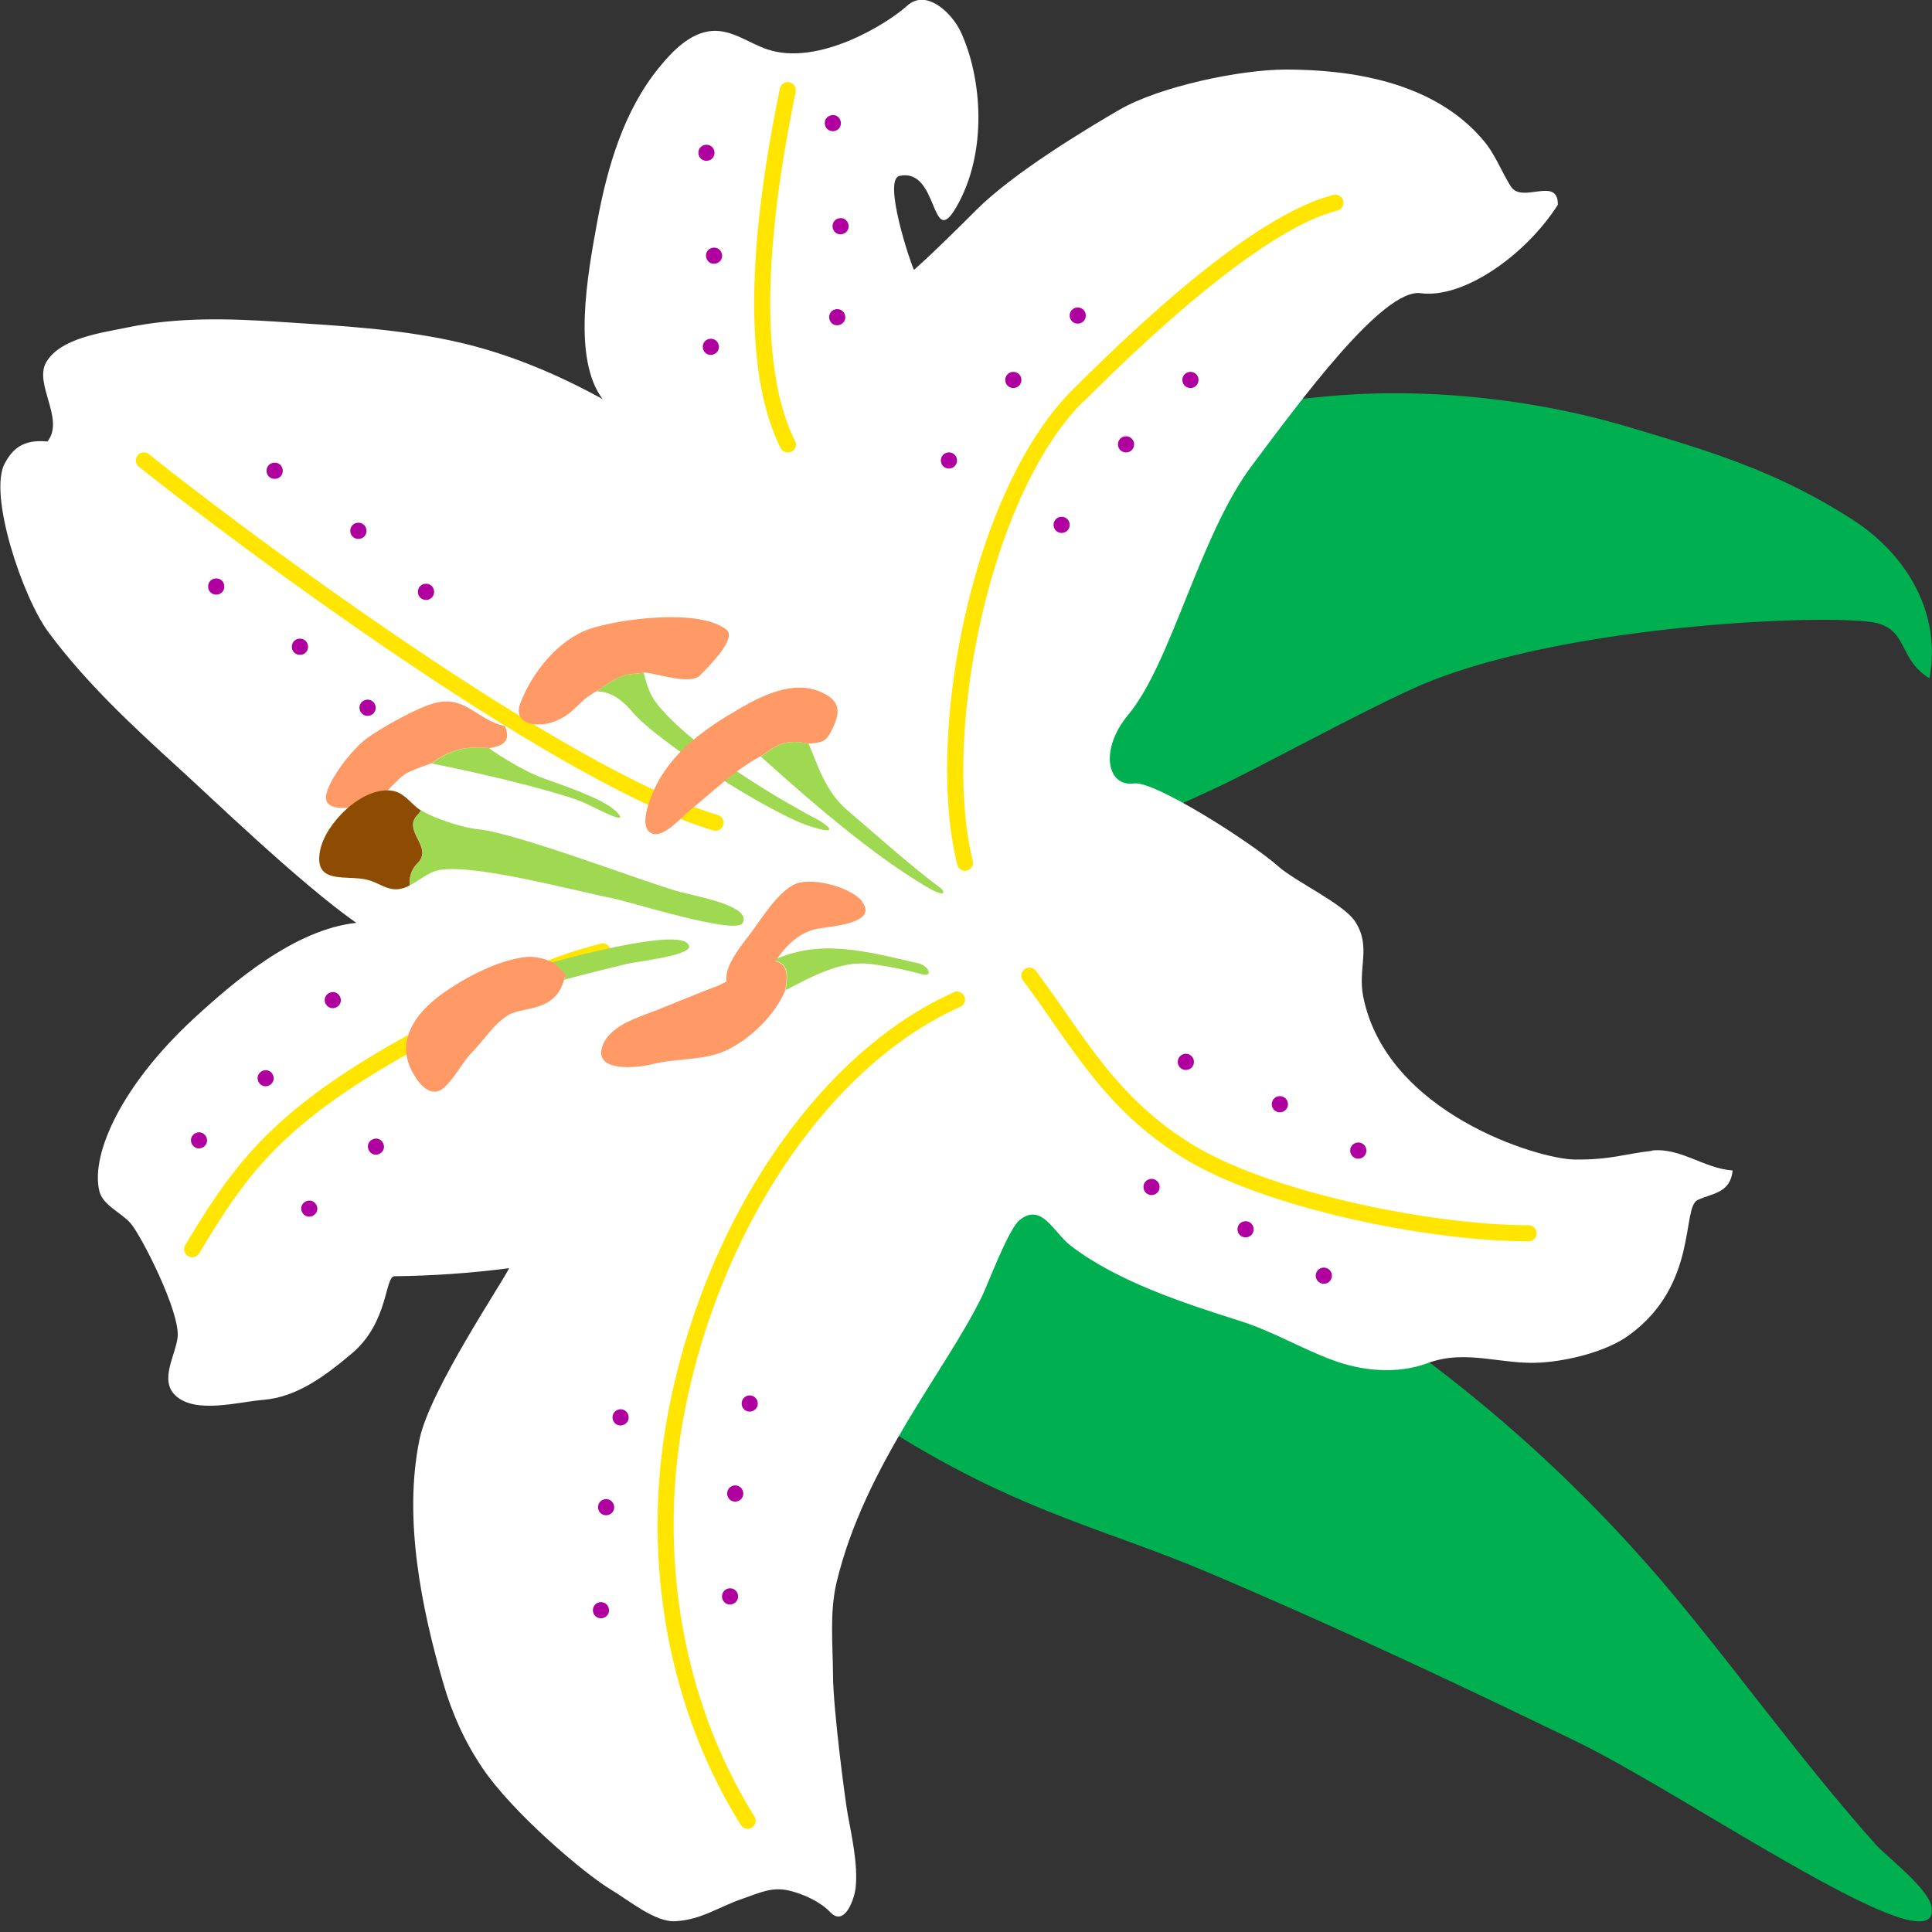 <svg width="120" height="120" viewBox="0 0 120 120" fill="none" xmlns="http://www.w3.org/2000/svg"><rect x="0" y="0" width="120" height="120" fill="#333333" stroke="none"/><g clip-path="url(#clip0_33_3049)"><path d="M116.45 114.5c-4.28-4.8-8.04-10.02-12.13-14.98a91.673 91.673 0 00-17.77-16.53c-6.5-4.61-13.81-8.54-21.64-10.44-7.47-1.81-14.85-.07-18.87.24-.82.06-6.45 2.13-3.77 3.49 3.06 1.54 5.7 2.01 6.98 5.29 1.55 3.96 3.92 6.09 7.62 8.26 7.19 4.23 12.11 5.27 18.15 7.83 7.76 3.29 15.4 6.87 22.98 10.55 6.74 3.27 22.47 14.22 21.98 10.29-.15-1.19-2.77-3.14-3.54-4h.01zM49.1 56.19c3.06.43 6.4.16 9.71-.54 3.28-.69 13.42-5.14 17-6.85 2.94-1.4 9.93-5.25 12.96-6.46 9.15-3.66 25.24-4.22 27.74-3.65 2.01.46 1.39 2.24 3.33 3.44.78-4.14-1.52-7.74-4.71-9.81-4.66-3.01-8.73-4.24-14.02-5.81-5.9-1.76-12.72-2.47-18.81-1.88-5.71.56-12.08 1.05-17.5 2.98-3.96 1.41-7.71 3.55-10.75 6.47-3.92 3.77-5.44 9.12-7.46 13.98-.65 1.56-2.03 3.74-1.69 5.51.36 1.85 2.6 2.39 4.19 2.62h.01z" fill="#00B050"/><path d="M102.61 71.48c-1.67.18-2.58.57-4.82.54-2.25-.03-11.68-2.88-13.12-10.13-.35-1.79.53-3.11-.52-4.68-.71-1.07-3.74-2.49-4.73-3.38-1.71-1.52-7.73-5.35-8.98-5.17-1.68.24-2.17-2.1-.36-4.27 2.67-3.2 4.42-11.12 7.66-15.45 3.02-4.03 8.15-11.04 10.5-10.73 2.67.36 6.54-2.38 8.52-5.49.03-1.81-2.23-.04-2.92-1.14-.61-.97-.96-1.99-1.72-2.88-3.1-3.67-8.33-4.38-12.25-4.38-2.87 0-7.85 1.06-10.33 2.49-2.07 1.2-6.59 3.92-8.9 6.23-.84.84-2.67 2.67-3.87 3.72-.23-.43-1.94-5.59-.91-5.83 2.47-.56 1.93 4.7 3.54 1.93 1.96-3.38 1.6-8.01.28-10.87C59.15.84 57.55-.74 56.34.36s-5.48 3.77-8.67 2.71c-1.12-.37-2.19-1.23-3.42-1.15-1.37.09-2.5 1.27-3.31 2.27-2.2 2.69-3.22 6.2-3.84 9.56-.63 3.41-1.55 8.54.33 11.04-2.7-1.49-5.6-2.72-8.56-3.44-3.74-.91-7.67-1.11-11.51-1.36-3.18-.21-6.37-.3-9.5.36-1.53.32-4.09.64-4.98 2.13-.81 1.36 1.17 3.55.07 4.94-1.57-.15-2.18.51-2.64 1.33-1.07 1.91 1.08 8.33 2.7 10.52 2.36 3.18 5.26 5.86 8.18 8.52 1.77 1.6 7.45 7.09 10.94 9.53-3.85.41-7.67 3.71-10.08 5.93-4.45 4.1-6.41 8.37-5.89 10.69.2.92 1.34 1.34 1.96 2.05.64.74 3.1 5.52 2.91 7.09-.13 1.1-1.14 2.64-.14 3.59 1.23 1.18 3.93.4 5.44.28 2.15-.17 3.91-1.53 5.52-2.88 2.31-1.95 2.03-4.79 2.66-4.8 2.3-.03 4.64-.18 7.11-.5-.36.81-4.93 7.57-5.56 10.62-1.02 4.9.11 10.47 1.48 15.18.55 1.9 1.34 3.64 2.45 5.28 1.83 2.71 6.29 6.53 7.99 7.54 1.08.64 2.71 2.02 3.98 1.94 1.61-.09 2.65-.88 4.17-1.4 1.01-.35 1.82-.76 2.89-.5.93.22 1.95.71 2.56 1.35.88.91 1.5-.82 1.57-1.58.14-1.4-.25-3.17-.5-4.53-.14-.75-.9-6.49-.91-8.62-.01-1.88-.22-3.9.22-5.76C53.7 91.01 58.81 85.05 61 80.5c.38-.78 1.64-4.18 2.34-4.73 1.38-1.09 2.1.79 3.16 1.6 2.87 2.21 7 3.56 10.5 4.67 2.06.65 3.82 1.72 5.8 2.45 1.85.68 4 .87 5.86.18 2.43-.9 4.62.13 7.09-.04 1.69-.12 4.01-.67 5.42-1.69 4.34-3.14 3.26-7.95 4.28-8.41.95-.43 2.02-.43 2.17-1.83-1.77-.12-3.24-1.43-5.01-1.24v.02z" fill="#fff"/><path d="M23.37 70.72c-.28 0-.51.21-.52.48 0 .28.21.51.48.52.28 0 .51-.21.52-.48 0-.28-.21-.51-.48-.52zm21.35-55.18c-.19-.2-.5-.21-.71-.03-.2.19-.21.5-.03.71.18.21.5.21.71.03.21-.18.21-.5.03-.71zm-7.69 84.07c-.22.16-.27.47-.11.7.16.22.47.27.7.11.23-.16.27-.47.11-.7a.497.497 0 00-.7-.11zm-9.48-33.74c-.28 0-.51.21-.52.48 0 .28.21.51.48.52.28 0 .51-.21.52-.48 0-.28-.21-.51-.48-.52zM44.22 9.86c.2-.19.21-.5.03-.71-.19-.2-.5-.21-.71-.03-.21.18-.21.5-.03.71.19.2.5.21.71.03zm-6.87 83.35c-.22.16-.27.47-.11.7.16.22.47.27.7.11.23-.16.27-.47.11-.7a.497.497 0 00-.7-.11zm6.46-72.04c-.2.19-.21.5-.03.71.18.21.5.21.71.03.21-.18.21-.5.03-.71-.19-.2-.5-.21-.71-.03zm-5.56 66.46c-.22.16-.27.47-.11.7.16.23.47.27.7.11.23-.16.27-.47.11-.7a.497.497 0 00-.7-.11zM26.43 36.26a.49.49 0 00-.47.53c.01.28.25.49.53.47a.49.49 0 00.47-.53.49.49 0 00-.53-.47zm-9.91 30.21c-.28 0-.51.21-.52.48 0 .28.21.51.48.52.28 0 .51-.21.52-.48 0-.28-.21-.51-.48-.52zM13.4 35.93a.49.49 0 00-.47.53c.01.28.25.49.53.47a.49.49 0 00.47-.53.49.49 0 00-.53-.47zm3.63-7.19a.49.49 0 00-.47.53c.01.28.25.49.53.47a.49.49 0 00.47-.53.49.49 0 00-.53-.47zm-4.65 41.59c-.28 0-.51.21-.52.48 0 .28.21.51.48.52.28 0 .51-.21.52-.48 0-.28-.21-.51-.48-.52zm6.85 4.24c-.28 0-.51.21-.52.48 0 .28.21.51.48.52.28 0 .51-.21.52-.48 0-.28-.21-.51-.48-.52zm1.46-12.95c-.28 0-.51.21-.52.48-.01.27.21.51.48.52.28 0 .51-.21.52-.48 0-.28-.21-.51-.48-.52zm-1.56-21.48a.49.49 0 00-.53-.47.49.49 0 00-.47.53c.01.28.25.49.53.47a.49.49 0 00.47-.53zm3.63-7.2a.49.49 0 00-.53-.47.49.49 0 00-.47.53c.01.28.25.49.53.47a.49.49 0 00.47-.53zm.57 10.99a.49.49 0 00-.53-.47c-.28.02-.49.25-.47.53.02.28.25.49.53.47a.49.49 0 00.47-.53zm28.54-30.25c-.2.19-.21.5-.03.71.18.21.5.21.71.03.2-.19.21-.5.03-.71-.18-.21-.5-.21-.71-.03zM69.94 27.1c-.28 0-.5.22-.5.5s.22.5.5.5.5-.22.5-.5-.22-.5-.5-.5zm7.3 48.77c-.27.07-.43.34-.36.61.07.27.34.43.61.36.27-.07.43-.34.36-.61a.498.498 0 00-.61-.36zm-3.3-52.77c-.28 0-.5.22-.5.5s.22.5.5.5.5-.22.5-.5-.22-.5-.5-.5zM71.4 73.24c-.27.07-.43.34-.36.61.07.27.34.43.61.36.27-.07.43-.34.36-.61a.498.498 0 00-.61-.36zm2.13-7.77c-.27.07-.43.34-.36.61.07.27.34.43.61.36.27-.07.43-.34.36-.61a.498.498 0 00-.61-.36zm11.32 5.87a.498.498 0 00-.61-.36c-.27.07-.43.34-.36.61.07.27.34.43.61.36.27-.07.43-.34.36-.61zm-5.48-3.24c-.27.07-.43.34-.36.61.07.27.34.43.61.36.27-.07.43-.34.36-.61a.498.498 0 00-.61-.36zm2.73 10.65c-.27.07-.43.34-.36.61.07.27.34.43.61.36.27-.07.43-.34.36-.61a.498.498 0 00-.61-.36zM65.94 32.1c-.28 0-.5.22-.5.5s.22.5.5.5.5-.22.5-.5-.22-.5-.5-.5zM52.07 8.02c.2-.19.21-.5.03-.71-.18-.21-.5-.21-.71-.03-.21.18-.21.5-.03.71.19.2.5.21.71.03zm-5.8 78.75c-.22.16-.27.47-.11.7.16.23.47.27.7.11.23-.16.27-.47.11-.7a.497.497 0 00-.7-.11zm-.9 5.59c-.22.16-.27.47-.11.7.16.23.47.27.7.11.23-.16.27-.47.11-.7a.497.497 0 00-.7-.11zm6.29-73.03c-.2.19-.21.5-.03.71.18.21.5.21.71.03.21-.18.21-.5.03-.71-.19-.2-.5-.21-.71-.03zm15.28-.23c-.28 0-.5.22-.5.5s.22.5.5.5.5-.22.5-.5-.22-.5-.5-.5zM45.05 98.75c-.22.16-.27.47-.11.7.16.23.47.27.7.11.22-.16.27-.47.11-.7a.497.497 0 00-.7-.11zM58.94 28.1c-.28 0-.5.22-.5.5s.22.5.5.5.5-.22.5-.5-.22-.5-.5-.5zm4-5c-.28 0-.5.22-.5.5s.22.5.5.5.5-.22.5-.5-.22-.5-.5-.5z" fill="#AF009F"/><path d="M48.94 28.1a.488.488 0 00.44-.72c-3.07-6.13-.73-17.83.04-21.68a.507.507 0 00-.39-.59.495.495 0 00-.59.39c-.79 3.93-3.18 15.88.04 22.32.09.18.26.28.45.28h.01zm-4.5 23.5a.5.5 0 00.14-.98c-9.56-2.87-29.2-17.51-35.33-22.41a.495.495 0 00-.7.08c-.17.22-.14.53.08.7 6.17 4.93 25.96 19.68 35.67 22.59.05.01.1.02.14.02zM67.3 24.95c6.91-6.91 12.37-11.02 15.77-11.87.27-.07.43-.34.36-.61a.498.498 0 00-.61-.36c-3.63.91-9.09 4.99-16.23 12.13-6.25 6.25-9.14 21.43-7.13 29.47a.5.5 0 00.48.38c.04 0 .08 0 .12-.02.27-.07.43-.34.36-.61-1.91-7.64.94-22.6 6.87-28.53l.01.02zm-8.06 36.69c-8.46 3.76-15.6 14.35-17.79 26.37-1.62 8.88.05 18.13 4.57 25.35.09.15.26.23.42.23.09 0 .18-.02.26-.08.23-.15.31-.45.16-.69-4.39-7.02-6-16-4.43-24.65 2.13-11.7 9.04-22 17.21-25.63.25-.11.37-.41.25-.66a.494.494 0 00-.66-.25l.01.01zm-21.93-3.03c-3.53.94-4.56 1.51-11.26 5.28l-1.19.67c-8.01 4.5-10.39 7.83-13.35 12.77-.14.24-.07.54.17.69a.507.507 0 00.69-.17c2.87-4.78 5.03-7.94 12.98-12.41l1.19-.67c6.75-3.8 7.61-4.29 11.02-5.19.27-.07.43-.34.36-.61a.506.506 0 00-.61-.36zM94.94 76.1c-5.93 0-15.9-2.02-20.74-4.93-3.84-2.31-5.88-5.22-8.03-8.31-.59-.85-1.19-1.7-1.83-2.56a.498.498 0 00-.7-.1c-.22.17-.27.48-.1.7.64.85 1.23 1.69 1.81 2.53 2.21 3.18 4.31 6.18 8.33 8.6 5.06 3.03 15.07 5.07 21.26 5.07.28 0 .5-.22.5-.5s-.22-.5-.5-.5z" fill="#FFE500"/><path d="M39.27 44.21c1.61 1.92 8.58 6.29 10.95 7.08 2 .67 1.34 0 .27-.54-.3-.15-6.96-3.71-9.61-6.94-.56-.68-.72-1.33-.9-2.03-.97.18-1.03-.18-2.94 1.16.99 0 1.73.67 2.24 1.28l-.01-.01zm19.19 10.98c-1.89-1.4-3.99-3.3-5.78-4.82-1.47-1.24-1.9-2.93-2.46-4.18-1.73-.4-2.27.4-2.98.79 3.84 3.46 7.17 6.22 10.22 8.05 1.39.83 1.19.3 1 .16zm-1.43 4.64c-3.22-.74-6.12-1.56-9.05-.16 1.04.07.96.93.82 1.83 1.63-.86 3.48-1.85 5.21-1.63 1.09.13 2.19.35 3.24.64.76.21.43-.53-.21-.68h-.01zm-22.72-.06c1.37 1.17.63.83.72 1.09 1.31-.36 2.62-.68 3.94-1 .48-.12 3.89-.5 3.83-1.07-.11-1.09-5.26.1-8.49.98zm3.9-9.42c-.78-.77-3.51-1.66-4.54-2.04-1.3-.47-3.36-1.83-3.28-1.85-1.56-.13-2.44.13-3.59.96 2.86.56 7.01 1.54 9.12 2.29.79.28 3.5 1.84 2.3.63l-.01.01zm4.09 5.07c-2.14-.58-10.24-3.7-12.64-3.92-.81-.07-2.68-.64-3.51-1.18-.06.09-.12.18-.2.27-1 1 1 2 0 3-.51.51-.5 1.03-.5 1.4.51-.26.99-.66 1.5-.86 1.78-.68 8.39 1.12 11.17 1.68.99.2 7.57 2.27 8 1.53.62-1.05-2.79-1.65-3.82-1.93v.01z" fill="#9FD952"/><path d="M40.2 41.79c.75.09 2.69.75 3.28.16.67-.68 2.29-2.32 1.64-2.84-1.67-1.33-6.6-.68-8.48-.05-1.96.66-3.58 2.7-4.31 4.59-.53 1.35 1.03 1.56 2.06 1.18 1.33-.49 1.4-1.21 2.65-1.89 1.91-1.34 1.98-.98 2.94-1.16.09-.02.16 0 .22.01zm.43 7.27c-.26.56-1.01 2.35-.13 2.71.74.3 1.87-1.07 2.37-1.46 1.25-.99 2.79-2.51 4.36-3.33.71-.39 1.26-1.19 2.98-.79.92-.09 1.12-.07 1.58-1.11.44-.98.3-1.58-.74-2.07-1.74-.81-3.7.18-5.2 1.05-2.14 1.25-4.15 2.67-5.23 4.99l.01.01zm-6.32 10.71c-.5-.25-1.14-.38-1.63-.33-1.76.18-3.88 1.32-5.29 2.34-1.53 1.12-2.92 2.89-1.69 4.96.43.72 1.14 1.49 1.9.8.68-.63 1.08-1.52 1.73-2.19.75-.76 1.32-1.74 2.24-2.3.94-.56 2.91-.15 3.47-2.21-.09-.26.65.08-.72-1.09l-.01.02zm-3.93-13.3c.85-.14 1.39-.42.98-1.37-1.71-.37-2.41-1.87-4.25-1.46-1.09.24-3.54 1.62-4.39 2.27-.83.63-2.17 2.33-2.44 3.37-.35 1.37 2.05.85 2.75.56.85-.35 1.33-1.15 2.03-1.69.27-.21.94-.47 1.72-.73 1.15-.83 2.03-1.09 3.59-.96l.01.01zm23.16 9.5c-.75-.91-3.28-1.57-4.3-.99-1.1.63-2.02 2.22-2.78 3.2-.37.48-1.52 1.88-1.33 2.78-.27.14-.48.25-.59.29-.69.24-3.16 1.26-3.77 1.5-1.12.44-2.87.93-3.34 2.19-.63 1.69 2.17 1.39 3.03 1.17 1.58-.41 3.32-.2 4.78-.93 1.4-.7 2.9-2.14 3.54-3.68.13-.84.2-1.62-.62-1.79.6-.91 1.38-1.73 2.5-2 .74-.17 4.03-.31 2.85-1.74h.03z" fill="#F96"/><path d="M25.94 50.6c.09-.09.14-.18.2-.27-.07-.05-.15-.09-.21-.14-.54-.44-.92-1.02-1.67-1.09-1.84-.18-4.06 2.06-4.38 3.74-.42 2.18 1.7 1.46 3 1.82.62.17 1.15.63 1.83.57.26-.02.49-.11.73-.23 0-.38-.01-.89.5-1.4 1-1-1-2 0-3z" fill="#8E4B02"/></g><defs><clipPath id="clip0_33_3049"><path fill="#fff" d="M0 0h120v119.35H0z"/></clipPath></defs></svg>